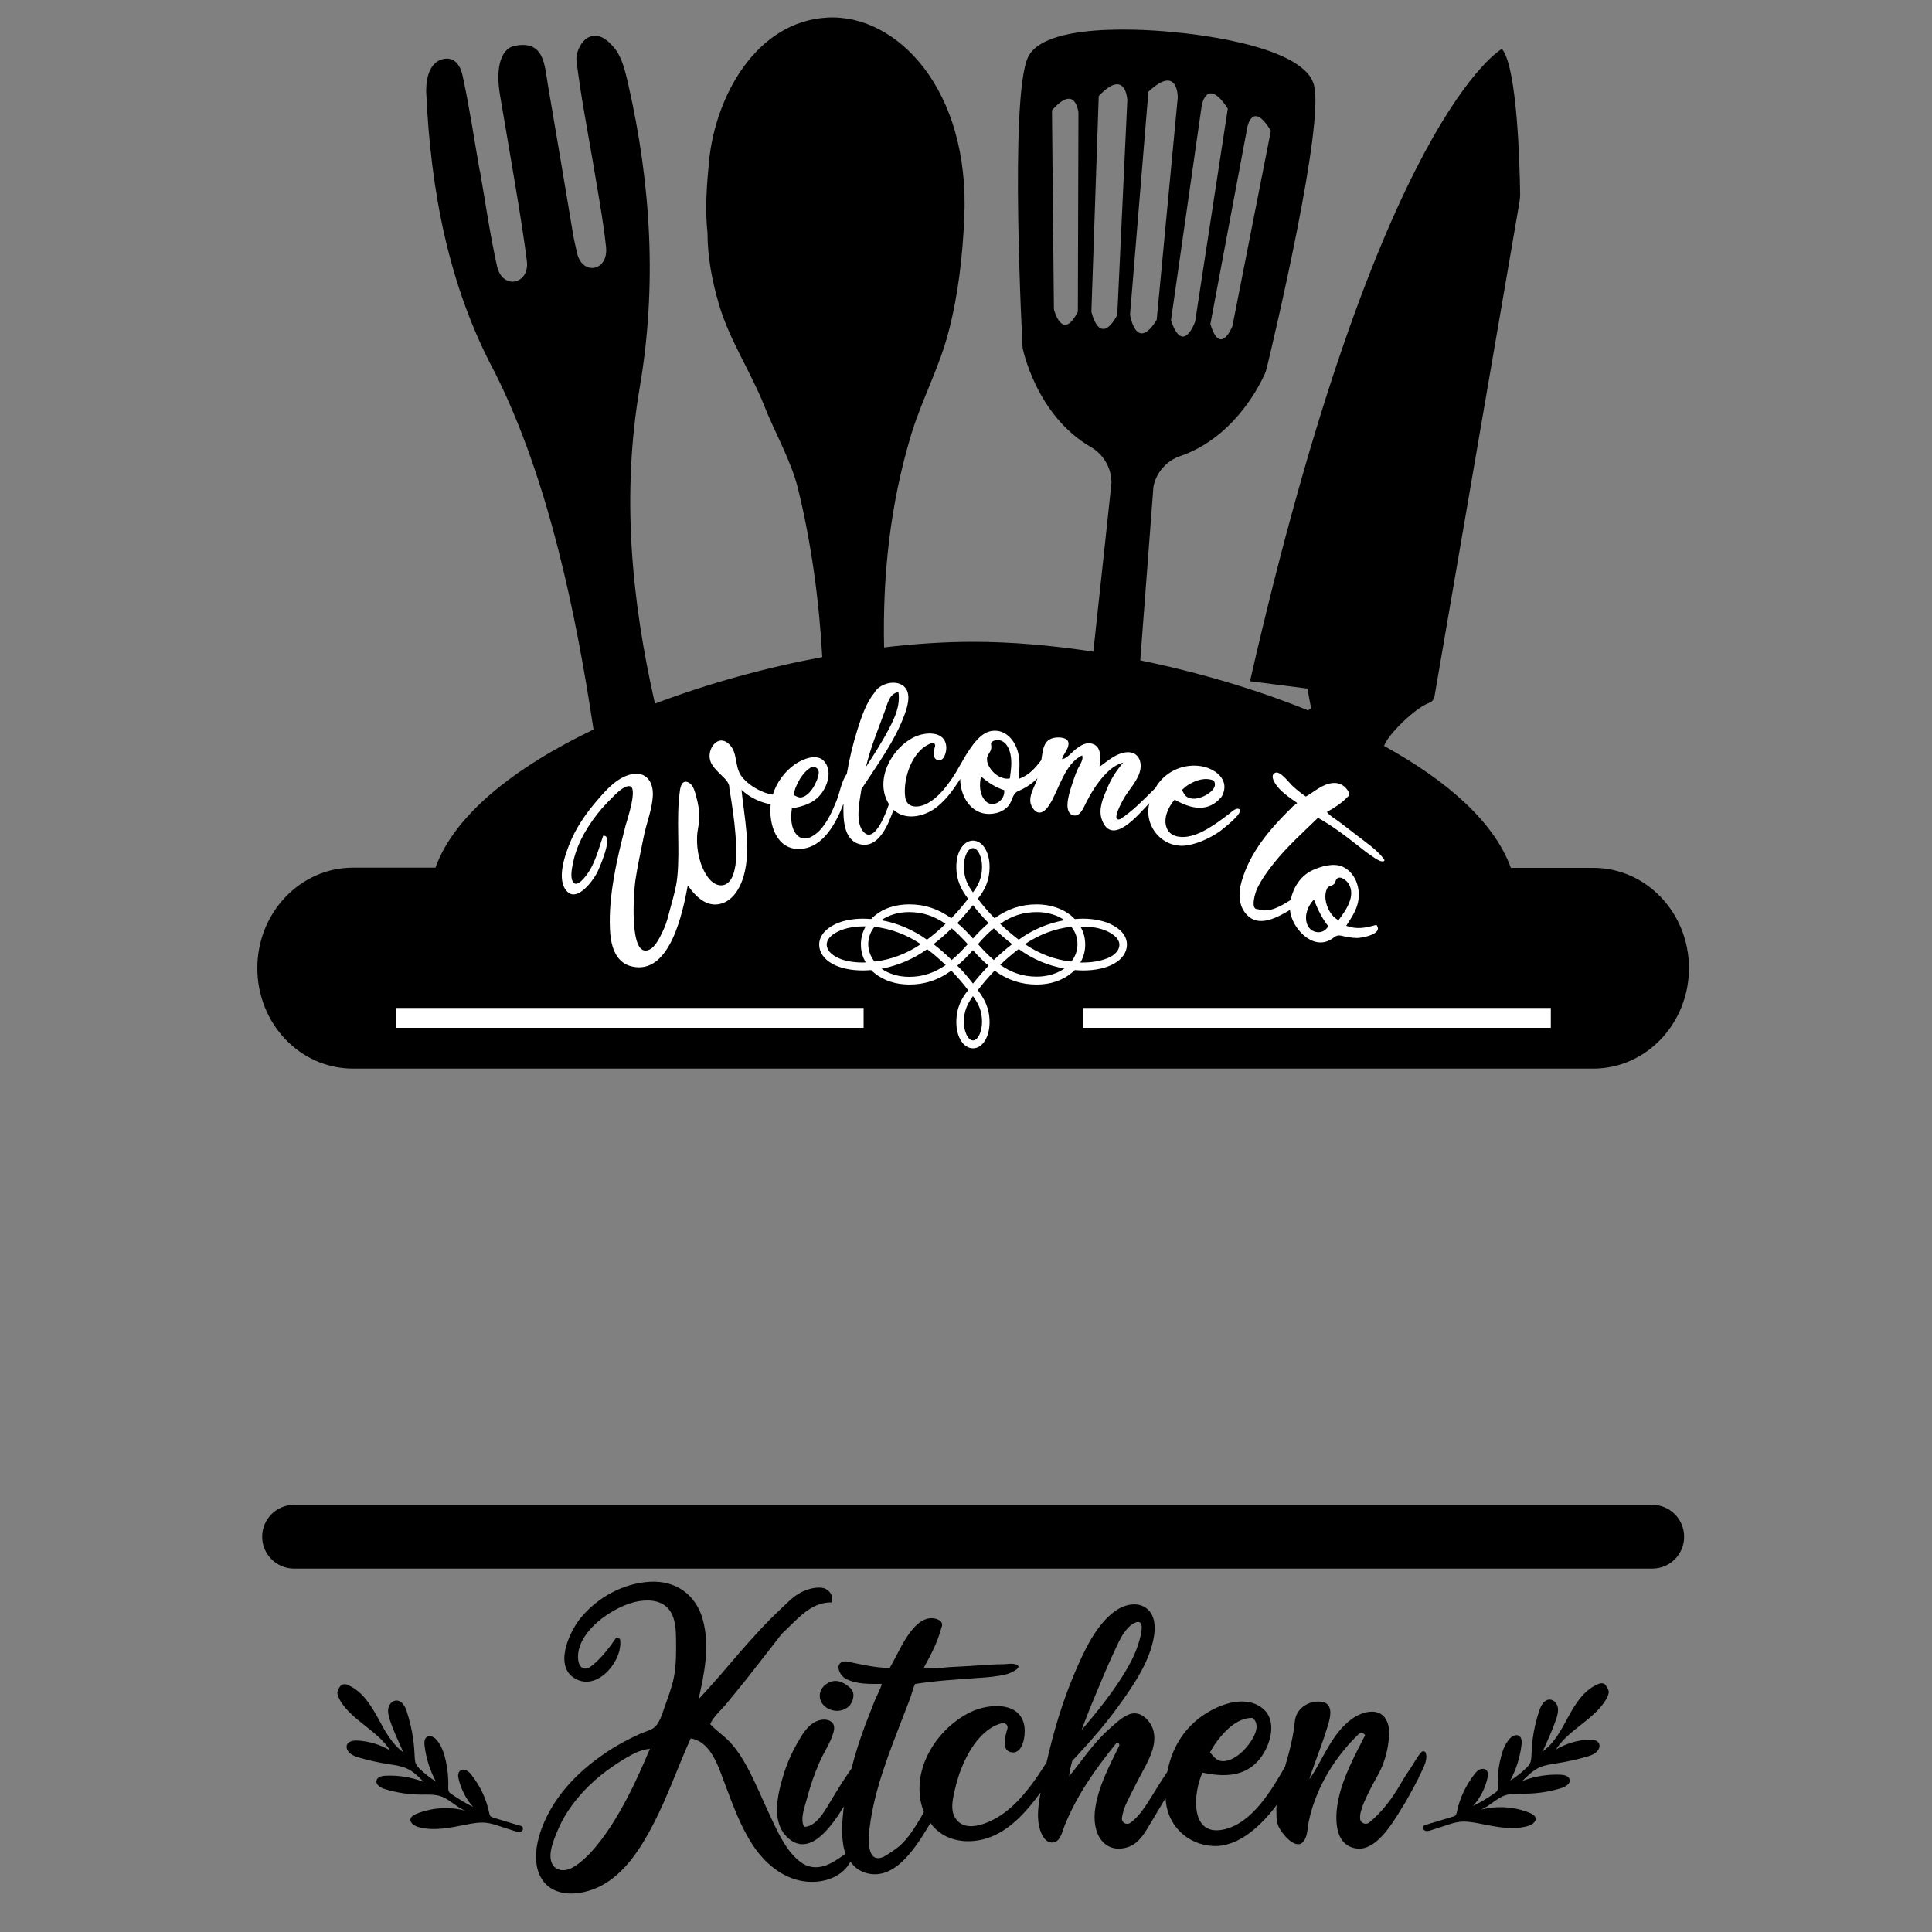 <?xml version="1.0" encoding="utf-8"?>
<!-- Generator: Adobe Illustrator 23.0.1, SVG Export Plug-In . SVG Version: 6.00 Build 0)  -->
<svg version="1.1" id="Layer_1" xmlns="http://www.w3.org/2000/svg" xmlns:xlink="http://www.w3.org/1999/xlink" x="0px" y="0px"
	 width="1000px" height="1000px" viewBox="0 0 1000 1000" style="enable-background:new 0 0 1000 1000;" xml:space="preserve">
<rect x="0" y="0" width="1000" height="1000" fill="#808080" stroke="none"/>
<style type="text/css">
	.st0{fill:#FFFFFF;}
</style>
<g>
	<path d="M832.7,875.4c0,1.7-0.8,3.2-1.7,4.7c-6.3,10.2-19.2,15.2-25.6,25.4c5.1-3,11.1-4.8,17-5.1c2-0.1,4.7,0.3,5.4,2.4
		c0.2,0.8,0.1,1.8-0.3,2.5c-1.2,2.3-3.8,3.3-6.3,4c-4.9,1.4-9.8,2.5-14.9,3.3c-3.1,0.5-6.5,0.9-9.4,2.2c-3.4,1.5-6.2,4.3-8.9,7
		c6.3-2.4,13-3.5,19.8-3.2c1.9,0.1,4.1,0.6,4.6,2.4c0.6,2.2-2,3.8-4.2,4.5c-6.1,1.9-12.5,2.9-19,2.9c-3.4,0-6.7-0.2-9.9,0.8
		c-4.8,1.5-8.2,5.7-12.8,7.5c8.4-2.2,17.4-1.6,25.4,1.7c1.3,0.6,2.5,1.2,2.9,2.5c0.5,2-1.8,3.6-3.8,4.2c-8.2,2.4-16.8,0.4-25.1-1.2
		c-3.5-0.7-7-1.3-10.4-0.9c-2.5,0.3-5,1.1-7.3,1.9c-2.5,0.8-4.9,1.6-7.4,2.4c-1.1,0.4-2.3,0.7-3.3,0.2c-1-0.5-1.2-2.1-0.3-2.7
		c0.5-0.3,1.4-0.4,2-0.6c0.8-0.3,1.7-0.6,2.6-0.8c3.4-1.1,6.8-2,10.2-3.1c0.6-0.1,1.1-0.4,1.5-0.8c0.3-0.5,0.5-1.2,0.6-1.7
		c1.4-7,4.6-13.7,9.1-19.5c0.8-1,1.6-1.9,2.6-2.4s2.5-0.5,3.4,0.2c1.2,1,1,2.8,0.7,4.3c-1.2,5.3-3.8,10.3-7.5,14.4
		c3.9-1.9,7.6-4.1,11.1-6.6c0.5-0.3,1.2-0.8,1.5-1.4c0.3-0.8,0.4-1.6,0.3-2.4c-0.2-4.6,0.2-9.2,1.3-13.7c0.8-3.7,2-7.4,4.5-10.4
		c1.2-1.5,3.3-2.8,5-1.9c1.6,0.8,1.7,3.2,1.4,5c-0.8,6.4-2.8,12.6-5.8,18.2c3.1-1.9,5.9-4.1,8.4-6.6c0.7-0.7,1.4-1.4,1.8-2.3
		c0.7-1.4,0.7-3,0.8-4.6c0.2-7.7,1.5-15.2,4-22.5c0.8-2.8,2.6-6,5.5-5.9c2.1,0.1,3.7,2,4.1,4s-0.2,4.1-0.8,6.1
		c-2,5.7-4.5,11.2-7,16.7c6.2-4.3,9.7-11.4,13.3-18s7.9-13.4,14.7-16.5c1-0.5,2-0.9,3-0.7c0.4,0.1,0.8,0.1,1.1,0.4
		C831.7,872.9,832.3,874.2,832.7,875.4z M176.7,872.2c0.3-0.3,0.7-0.3,1.1-0.4c1-0.2,2,0.1,3,0.7c6.8,3.2,11.1,10,14.7,16.5
		c3.6,6.6,7.1,13.6,13.3,18c-2.5-5.5-5.1-11-7-16.7c-0.6-2-1.2-4.1-0.8-6.1c0.4-2,2-4,4.1-4c2.9-0.1,4.7,3.1,5.5,5.9
		c2.4,7.3,3.7,14.8,4,22.5c0.1,1.6,0.1,3.2,0.8,4.6c0.4,0.9,1.1,1.6,1.8,2.3c2.5,2.5,5.4,4.7,8.4,6.6c-3-5.6-5-11.8-5.8-18.2
		c-0.3-1.9-0.2-4.2,1.4-5c1.7-0.9,3.8,0.4,5,1.9c2.4,3,3.7,6.7,4.5,10.4c1,4.5,1.5,9.2,1.3,13.7c0,0.7,0,1.6,0.3,2.4
		c0.3,0.6,1,1.1,1.5,1.4c3.6,2.5,7.3,4.7,11.1,6.6c-3.7-4.1-6.2-9.1-7.5-14.4c-0.4-1.5-0.5-3.3,0.7-4.3c0.9-0.8,2.3-0.8,3.4-0.2
		s1.9,1.4,2.6,2.4c4.5,5.7,7.7,12.5,9.1,19.5c0.1,0.6,0.3,1.2,0.6,1.7c0.4,0.4,1,0.6,1.5,0.8c3.4,1.1,6.8,2,10.2,3.1
		c0.8,0.2,1.7,0.5,2.6,0.8c0.6,0.2,1.5,0.3,2,0.6c0.9,0.6,0.7,2.2-0.3,2.7c-1,0.5-2.2,0.1-3.3-0.2c-2.5-0.8-4.9-1.6-7.4-2.4
		c-2.4-0.8-4.8-1.6-7.3-1.9c-3.4-0.4-6.9,0.2-10.4,0.9c-8.3,1.6-16.9,3.6-25.1,1.2c-2-0.6-4.3-2.2-3.8-4.2c0.4-1.3,1.6-1.9,2.9-2.5
		c8-3.3,17.1-3.9,25.4-1.7c-4.6-1.8-8-5.9-12.8-7.5c-3.2-1-6.6-0.8-9.9-0.8c-6.4,0-12.8-1-19-2.9c-2.2-0.7-4.8-2.3-4.2-4.5
		c0.5-1.8,2.8-2.3,4.6-2.4c6.7-0.3,13.5,0.8,19.8,3.2c-2.7-2.7-5.4-5.5-8.9-7c-2.9-1.3-6.2-1.7-9.4-2.2c-5.1-0.8-10.1-1.9-14.9-3.3
		c-2.5-0.7-5.1-1.7-6.3-4c-0.4-0.8-0.5-1.7-0.3-2.5c0.7-2,3.3-2.5,5.4-2.4c6,0.3,11.9,2.1,17,5.1c-6.4-10.2-19.3-15.2-25.6-25.4
		c-0.8-1.5-1.7-3-1.7-4.7C175.1,874.2,175.8,872.9,176.7,872.2z M738,907.4c-0.3-1-1.6-1.3-2.3-0.5c-2.2,2.4-3.5,5.2-5.4,8
		c-1.9,2.8-3.8,5.7-5.5,8.7c-4.3,7.4-9.4,14.2-16,19.7c-1.8,1.5-4.6,0.4-4.8-1.9c-0.5-4.6,4-12.6,5.1-15c2-4.2,4.6-8,6.3-12.2
		c2.1-5.1,3.3-10.6,3.6-16.1c0.1-1.7,0-3.3-0.4-5c-2.5-10.1-12.7-7.8-18.7-3.5c-10.6,7.5-15,21-22.1,31.3c0-1.5,6.6-18.2,8.5-24.6
		c1.5-4.8,5.4-14.6-2.6-15.5c-6.5-0.7-12.9,3.6-13.5,10.2c-0.8,8.1-2.8,15.7-5.1,23.5c-6.9,12-16.9,29.1-31.5,32.4
		c-18,4.1-16-19.1-11.2-29.4c10.8,2.3,21.9,2.4,29.5-6.9c5.7-7,9.9-20.6,0.9-26.9c-9.4-6.7-23.1-1-31.3,5
		c-9.5,7-15.1,16.9-17.3,28.4c-3.8,5.5-7.1,11.3-10.7,16.8c-2.3,3.5-5,7.1-8.4,9.6c-2,1.4-4.7-0.1-4.4-2.5c0.3-2.2,0.9-4.3,1.9-6.7
		c2.2-4.8,4.7-9.5,7.1-14.2c4.1-7.8,10.9-18.2,6.2-27.1c-2-3.7-5.9-7-10.3-6c-4.3,1-8.7,5.5-11.9,8.3c-7.9,7.1-13.6,15.9-20.3,24.1
		c0.2-2.7,0.9-5.4,1.6-8c9.4-10,18.4-20.3,26.2-31.5c6.8-9.6,13.9-20.6,16-32.4c0.9-5.1,0.8-11.4-3.6-14.9
		c-4.6-3.7-11.2-2.2-15.7,0.8c-10.5,7.1-16.8,21.2-21.6,32.4c-6.4,14.9-11,30.6-14.6,46.4c-5.8,9.2-12.2,18.5-20.8,25.3
		c-6.1,4.9-21.3,13-26.8,2.9c-2.2-4-0.9-9.4,0-13.5c1.2-5.5,3-10.9,5.4-15.9c3.9-8.1,10.1-16.7,19.1-19.1c1.8-0.5,3.4,1.3,2.8,3
		c-1.4,4.6-2.9,10.8,1.7,12c6.4,1.6,7.7-8.7,7.2-12.8c-1.6-13.7-18.6-12.5-28-7.9c-18.2,8.9-32,31.4-24.1,51.8
		c-2.8,4.8-5.6,9.7-9.2,14c-2,2.4-4.3,4.4-6.9,6.1c-2,1.3-4.3,3.1-6.6,3.6c-7.2,1.3-5.9-11.6-5.4-15.5c0.6-5.1,1.6-10.2,2.8-15.2
		c2.5-10.1,5.9-19.9,9.6-29.6c1.9-5.1,3.9-10.1,5.8-15.1c1-2.5,1.9-5,2.9-7.5c0.3-0.8,2-7.1,2.6-7.2c10.7-1.7,21.6-2.3,32.4-3.1
		c4.9-0.3,9.9-0.7,14.7-1.9c1.8-0.4,9.6-3.8,4.6-5.2c-1.7-0.5-4.3-0.1-6.1,0c-4.2,0-8.4,0.3-12.5,0.6c-5.2,0.3-10.4,0.7-15.6,0.9
		c-3.6,0.2-9.5,1.4-13.1,0.2c3.7-6.6,7.2-13.4,9.1-20.7c1.7-3.8-3.4-5.1-6-4.8c-3.6,0.4-6.4,2.8-8.7,5.4c-5.2,6-8.1,13.6-12.1,20.3
		c-7.8,0-15-1.9-22.6-3.4c-6.4,0-3.8,7.2,0,9.1c5.7,2.9,12.3,2.6,18.5,2.6c-0.7,2.9-2.6,6-3.7,8.8c-1.5,3.8-3,7.6-4.5,11.5
		c-2.9,7.7-5.5,15.6-7.5,23.6c-3.6,5-6.9,10.4-10.1,15.7c-3,4.8-7.7,14.4-14.4,14.4c-2.3-4.4,0.6-11,1.7-15.5
		c1.6-6.1,3.7-12,6.2-17.8c2.2-5.2,6-10.5,7.4-16c1.6-5.9-4.3-7.4-8.8-5.4c-4.7,2-7.5,6.9-9.9,11.1c-3.1,5.4-5.6,11.1-7.4,17.1
		c-3.1,10.4-6.5,24.6,2.9,32.6c11.6,9.9,23.2-8.2,28.5-16.7c-0.9,7-1.8,16.9,0.8,24.5c-6.4,4.7-13.6,9.6-21.6,5.4
		C408,960,403.4,950,399.6,942c-4.4-9.2-8.2-18.8-13.1-27.8c-2.5-4.6-5.3-8.9-8.9-12.7c-3.1-3.3-7-5.8-10-9.1
		c1.6-3.9,5.9-7.5,8.6-10.8c3.4-4.1,6.7-8.2,10-12.3c6.2-7.9,12.4-15.8,18.5-23.7c7.5-6.8,14.6-16.4,25.7-16.2
		c1.4-3.1-1.2-6.7-4.1-7.4c-3.6-0.9-8.3,0.5-11.5,2.1c-4.1,2-7.7,5.9-11,9c-3.7,3.5-7.3,7.1-10.7,10.8c-6.9,7.4-13.5,15.2-20.1,22.9
		c-3.7,4.3-7.5,8.5-11.4,12.7c3-13.6,5.9-27.3,2.2-41.1c-3.5-12.9-13.9-20.4-27.2-19.7c-13.9,0.7-27.4,8.1-36.1,18.8
		c-6.1,7.5-14.5,26.1-1.7,31.9c11.5,5.3,24-10.8,22.1-21.1l-1.9-0.7c-3.4,4.9-7.1,9.9-11.7,13.8c-1.6,1.4-4,3.2-6.1,1.7
		c-2.1-1.4-2.2-5.3-1.9-7.5c1.6-12.1,16.4-22.4,27.1-25.8c5.4-1.7,12.7-2.4,17.6,1.1c5.2,3.8,5.8,10.7,5.9,16.6
		c0.1,6.9,0.2,13.9-1.1,20.7c-1.1,5.5-3.3,11-5.1,16.2c-1,2.9-2.1,6.4-4.1,8.8c-1.8,2.2-5.2,2.9-7.8,4c-6.5,2.9-12.8,6.3-18.7,10.3
		c-10.9,7.4-20.9,16.8-27.6,28.2c-5.8,9.7-11.7,25.7-5.3,36.5c6.4,10.7,21.1,8.9,30.5,4.1c12.8-6.5,21.2-20,27.6-32.4
		c7.4-14.3,12.6-29.5,19.2-44.1c10.5,1.7,14.2,14.4,17.5,23c4.2,11.1,8.1,22.3,14.7,32.3c5.9,9,15,16.9,26,18.6
		c9.1,1.4,19.1-1.3,24-9.2c0.2-0.3,0.3-0.6,0.5-0.9c1.9,2.8,4.7,5,8.6,6c15.2,3.9,26.2-15.1,32.8-26c7.1,10,20.4,11.4,31.2,7.2
		c10.8-4.2,19.1-13.9,25.8-23c-1.1,6.4-2.3,13.1-0.2,19.5c0.9,2.8,2.8,6.5,6.3,6.4c4.1-0.2,4.9-5.1,6.1-8.1
		c6.2-15.9,16.2-30,26.8-43.1c0.3-0.4,0.9-0.5,1.3-0.2c0.4,0.3,0.6,0.8,0.4,1.3c-4.9,10.1-10.5,20.4-12.3,31.7
		c-2.4,14.1,4.8,24.5,16.7,20.8c6.2-2,9.2-8.1,12.3-13.2c2.4-4.1,4.9-8.1,7.3-12.2c0.5,13.8,11.2,24.3,24.9,24.8
		c13.5,0.5,25.4-11.5,32.9-21.6c-0.7,0.9-0.4,4.2-0.4,5.3c0,1.8,0.1,3.7,0.8,5.5c1.3,3.8,9.6,14.2,13.6,7.9c1.7-2.6,1.7-6.8,2.3-9.7
		c0.7-3.4,1.6-6.7,2.8-10c4.7-13.4,12.9-25.5,23.1-35.4c1.3-0.7,2.3-0.7,3.3,0.6c-5.4,10.6-11.5,21.8-13.9,33.5
		c-1.8,8.7-2.5,23.8,9.7,25.2c9.9,1.1,18.1-12.8,22.5-19.8c3.3-5.2,6.2-10.7,9.1-16.2C735.6,916.8,739.3,911.7,738,907.4z
		 M630.2,900.9c4.3-5.6,10.6-11.9,18.1-11.7c5.6,4.5-1.4,13.7-5,17.2c-2.5,2.4-5.6,4.6-9.1,5.1c-4.2,0.5-5.3-1.6-7.9-4.4
		C627.3,905.1,628.6,903,630.2,900.9z M566.1,879.5c3.4-8.1,6.7-16.3,10.4-24.2c1.9-3.9,3.5-8.1,6.3-11.5c1.3-1.7,3-3.2,5-4
		c6-2.2,1.7,10.2,1,12.3c-1.7,5.1-4.3,9.8-7.1,14.4c-6.4,10.3-14,19.8-21.9,29C561.9,890,563.9,884.6,566.1,879.5z M324.5,930.9
		c-3.8,7.3-8,14.3-12.9,20.9c-3.6,4.8-7.6,9.4-12.4,13c-1.9,1.4-4,2.7-6.3,3.1c-2.3,0.4-5-0.2-6.4-2.1c-3.8-4.8,0.2-13.7,2.2-18.5
		c2.6-6.2,6.3-11.9,10.6-17c6.9-8.3,15.6-15,24.9-20.5c3.8-2.2,7.8-4.3,12.2-4.6C332.7,913.9,328.9,922.6,324.5,930.9z M428.1,871.4
		c4.5-2.8,8.6-0.8,12,2.3c1.2,1.1,1.8,2.8,1.6,4.5c-0.4,2.6-1.4,4.8-4.2,6.3c-3.4,1.8-7.7,1.2-10.6-1.3
		C422.9,879.7,423.7,874.1,428.1,871.4z"/>
	<path d="M855.2,811.9h-703c-9.1,0-16.5-7.4-16.5-16.5v0c0-9.1,7.4-16.5,16.5-16.5h703c9.1,0,16.5,7.4,16.5,16.5v0
		C871.7,804.6,864.3,811.9,855.2,811.9z"/>
	<path d="M824.7,449.2H782c-8.5-23.6-32.9-45.1-65.6-63.1c1.9-5.9,16-19.6,23.3-22.3c1.5-0.5,2.6-1.8,2.8-3.4l43.9-255.4
		c0.3-1.9,0.5-3.7,0.4-5.6c-0.2-12.9-1.4-64.5-9.4-74.1c0,0-63.6,34.5-130.4,327.3l29.7,3.8l1.9,10.1c-0.5,0.4-1,0.8-1.5,1.2
		c-27.2-11-57.1-19.8-86.9-25.9c3.9-51.4,6.8-89.7,6.8-89.7V252c1.4-7.4,6.8-13.5,13.8-15.9c26.4-9,39.9-34,43.4-41.6
		c0.7-1.3,1.1-2.7,1.5-4.1c3.8-15.8,29.9-125.9,24.4-146.4C674.4,21.9,608,16.7,608,16.7S541.8,9,532.1,29.6
		c-9.8,20.6-2.8,150.5-2.8,150.5s6.8,34.9,35.5,51.4c6.4,3.7,10.5,10.8,10.5,18.4c0,0-3.9,36.9-9.4,87.4
		c-21.6-3.3-42.7-5.1-62.2-5.1c-14.6,0-30.1,1-46.1,2.9c-0.8-37.2,3.1-74,14.1-110.4c5.5-18,14.6-34.7,19.3-53.1
		c5-19,7.2-38.9,8.1-58.5C502.3,46.3,464.1,7,428.1,9.1c-36.8,2.1-57.8,40.8-61.1,74.2c-1.1,11.8-2.2,24.7-0.8,37.3
		c0,12.9,2.6,25.7,6,37.2c5.5,18.5,16.4,34.6,23.4,52.3c5.5,13.9,13.9,28.4,17.5,43c6.9,28.3,10.9,57.9,12.5,87
		c-29.4,5.5-59.2,13.7-86.6,24.1c-12.3-54.2-17.3-108.4-7.9-163.5c9-52.7,5.9-105.1-5.9-157c-1.5-6.4-3.1-13.7-7-18.6
		c-3.1-3.8-7.1-7.6-12.2-6.3c-5,1.2-8.1,8.5-7.6,12.6c2.1,17.6,5.5,35,8.5,52.5c2.4,14.6,5.2,29.3,6.8,44
		c1.3,12.7-12.8,15.1-15.2,2.3c-0.6-2.9-1.5-6.4-2-9.7c-4.3-25.5-8.5-51-12.9-76.5c-1.8-10.3-1.8-23.3-17.1-20.3
		c-6.7,1.2-10.3,10.3-7.7,25.5c4.4,26.2,11.6,66.7,13.9,85.9c1.5,12-12.5,15.2-15.4,2.8c-3.7-16.4-6-33-8.9-49.5h-0.1
		C245.4,72,243,55.4,239.4,39c-0.8-3.7-3.3-9.8-9.8-8.5c-9.3,2-9,14.7-9,17.1c2.3,50.9,11.5,100.4,35.6,145.3
		c27.7,55.2,42,124.8,51,184.7c-40.7,19.5-72,44.1-81.8,71.5h-42.7c-27.3,0-49.5,23.3-49.5,52c0,28.7,22.1,52,49.5,52h642
		c27.3,0,49.5-23.3,49.5-52C874.2,472.4,852,449.2,824.7,449.2z M557.9,161.3c-8.1,16-12.4-1.2-12.4-1.2l-1-103
		c12.4-14.2,13.7,1.3,13.7,1.3L557.9,161.3z M657.8,67.7l-19.9,101.1c0,0-6.3,16.1-11.4-1.1l19-101.2
		C645.4,66.5,648,51.4,657.8,67.7z M635.5,56.2l-16.9,110.3c0,0-6.3,17.8-12.5-0.7l15.8-110.4C621.8,55.5,624.2,38.9,635.5,56.2z
		 M594.4,47.5c15.5-14.6,15.2,3,15.2,3l-10.9,115.1c-10.7,17.1-13.8-2.7-13.8-2.7L594.4,47.5z M564.9,161.3l3.8-111.6
		c14.1-14.8,14.8,2.1,14.8,2.1l-5.2,111.3C568.9,180.2,564.9,161.3,564.9,161.3z"/>
	<path class="st0" d="M641.2,418.7c-1.6-0.7-4.2,1.9-5.2,2.7c-2.2,1.7-4.4,3.3-6.7,4.9c-4.4,2.9-9.1,5.8-14.4,6.7
		c-4.1,0.7-9.3,0-11-4.4c-2-4.9,0.8-11,4.1-14.7c8.4,4.8,17.4,6.9,24.3-1.5c5-8.9-3.8-15.2-11.9-16c-9.1-0.9-17.9,3.5-22.4,11.5
		c-5.8,5.7-11.3,11.6-18.2,16.1c-5.2,1.7,1.4-9.9,2.1-11.1c2.6-4.3,6.7-8.6,8.1-13.5c1.5-5.5-1.1-10.7-7.2-10
		c-5.3,0.6-9.5,4.5-13.7,7.5c0.6-4.3,1.3-11.1-4.5-12.1c-2.9-0.5-5.5,1.2-7.7,2.9c-1.8,1.3-4.9,5.2-7.2,5.2c0.6-2.5,2.9-4.6,3.3-7.2
		c0.5-3.2-2.3-3.9-4.9-4c-7.8-0.1-8.2,5.4-9.1,11.7c-3.4,4.4-6.4,7.9-11.8,9.8c0.4-5.3,1.1-10.1-0.7-15.2
		c-1.9-5.6-6.5-10.5-12.9-9.7c-5.4,0.6-9.4,6.1-12.2,10.3c-3.1,4.6-5.5,9.8-8.7,14.4c-3.3,4.8-7.4,10-12.6,12.8
		c-4.5,2.4-10.8,2.9-11.6-3.4c-1.2-9.6,3.8-24.6,13.9-27.8c0.9-0.3,1.8,0.5,1.6,1.5c-0.7,2.6-1.4,6.2,1,7.2c3.6,1.4,4.9-4.1,4.8-6.5
		c-0.4-8.7-10.7-8.1-16.6-5.3c-11.8,5.7-20.8,22.4-13.1,34.7c-1.1,3.4-7,20.1-12.7,14.8c-5.2-4.7-2.4-16.7-1.5-22.6
		c8-12.3,17.4-24.9,22.4-38.8c1.5-4.2,3.6-11-0.6-14.5c-4.4-3.6-12.7-1.2-15.2,3.6c-4.4,5.4-6.7,12.7-8.8,19.3
		c-2.3,7.4-4.1,14.9-5.4,22.6c-2.8,3.7-3.6,9.8-5.4,14.1c-2.2,5.4-4.6,10.8-8.6,15.1c-3,3.1-8,6.3-11.7,2.5
		c-3.4-3.5-3.4-9.5-2.7-13.9c5.8-1,11.3-2.6,15.1-7.5c3.4-4.4,5.7-11.6,1.9-16.5c-3.7-4.8-11.3-1.6-15.3,1.1
		c-5.4,3.7-9.7,9.6-11.6,15.8c-5.8-0.8-13-5-16.4-9.8c-3.5-5-1.6-12-6.3-16.4c-5.3-5-10.5,1.4-10,7c0.3,3.3,2.6,5.6,4.8,7.9
		c2,2.1,5.6,4.7,5.4,7.9c1.3,8,2.6,16.2,3.2,24.3c0.5,6.6,1,14.1-1.2,20.5c-2.5,7.1-8.7,7.2-13,1.5c-4.3-5.9-6-14-5.7-21.1
		c0.1-3.3,1.1-6.5,1.2-9.8c0-3.6-0.6-7.3-1.6-10.8c-0.6-2.4-1.5-6.2-3.9-7.4c-3.3-1.8-4.3,1.8-4.6,4.3c-2,14.5,0.1,29.5-1.3,44.2
		c-0.6,6.7-3,13.7-4.6,20.1c-0.8,3.2-1.9,6.3-3.4,9.3c-1.4,2.8-3.5,7.1-6.4,8.5c-11.1,5.4-8-31.2-7.4-35.3
		c1.1-7.8,2.9-15.5,4.4-23.2c1.4-7,4.3-13.9,4.7-21c0.4-7.3-3.5-13-11.3-11.2c-7.3,1.7-13,8.2-17.7,13.7
		c-5.8,6.8-10.9,14.1-14.2,22.5c-2.5,6.3-6.8,18.7-1.1,24.5c5.3,5.4,13.4-5.8,15.4-9.7c1.1-2.1,9-20,3.2-19.2
		c-2.4,6.8-4.2,14.6-8.7,20.4c-1.4,1.9-5.3,6.7-7.1,3.2c-1.4-2.7-0.2-7.7,0.4-10.5c2.2-10.1,8.1-19.4,14.6-27.1
		c1.6-1.8,3.2-3.5,4.9-5.2c2.1-2,6.1-6.6,9.4-6.5c4.8,0.1-1.1,17.5-1.9,20.4c-2.2,8.6-4.4,17.3-5.9,26.1c-1.6,9-2.6,18.2-2.2,27.4
		c0.3,7.8,2.4,17.3,11.2,19.4c20.1,4.9,26.6-28.7,29.1-41.9c3.5,5,8.7,10.6,15.4,9.8c7.5-0.9,11.7-8.2,13.6-14.9
		c3.9-14.2,0.2-30.1-1.2-44.4c4,3.8,9.7,6.6,15.1,7.5c-1.1,10.3,3,24,15.7,23.1c11.7-0.9,18.3-13.7,22-23.4
		c-0.2,7-0.3,18.6,8.2,20.9c10.1,2.7,15-10.4,17.7-17.7c5.7,5.2,14.2,3.8,20.3,0c5.9-3.7,10.5-10.2,14.2-16
		c0.1,10.3,7,20.2,18.4,17.7c2.4-0.5,4.6-1.7,6.3-3.5c1.8-1.9,2-4.4,3.4-6.4c0.6-0.8,1.4-1.4,2.3-1.7c3.5-1.5,6.9-3.8,9.6-6.5
		c-1.4,4.6-5.6,10.2-2.8,14.9c3,5.1,6.6,2.7,9-1.2c4.9-7.7,7.9-21.3,16.9-25.5c1,2.3-1.9,5.9-2.7,8c-1.1,2.7-2,5.4-2.9,8.2
		c-1,3.2-4.4,13.4,1,14.8c3,0.8,4.7-2.6,5.8-4.8c1.5-3.1,3.1-6.1,5-9c3.5-5.3,8.6-11.8,15.1-13.5c-3.6,4.2-6.3,8.4-8.4,13.5
		c-2.1,4.9-4.6,10.6-2.7,16c5.2,14.5,19.3-3,24.6-8.5c-3.1,12.3,7.3,24,19.9,21.8c6-1.1,11.6-3.8,16.6-7.2
		C632.4,429.4,644.7,420.3,641.2,418.7z M615.1,406.2c3.9-2.4,8.7-4,13.1-2.2c2.6,3.8-3.1,7.4-6,8.5c-1.9,0.7-4,1.2-6,0.7
		c-2.7-0.6-3.2-2.1-4.4-4.3C612.7,408,613.8,407,615.1,406.2z M452.4,383.1c1.8-5.1,3.8-10.1,5.6-15.1c1.3-3.5,2.3-9,6.8-9.7
		c0.1,0.1,0.2,0.2,0.3,0.3c0.8,6.8-1.8,12.5-4.9,18.5c-3.6,6.9-7.8,13.4-12,19.9C449.3,392.5,450.7,387.8,452.4,383.1z M412.1,407
		c1.6-3.7,4-7.6,7.5-9.7c1.8-1.1,4.2,0.3,4.2,2.5c-0.1,2.7-1.9,6.2-2.8,7.7c-1.1,1.8-2.6,3.6-4.5,4.6c-2.4,1.3-3.4,0.5-5.7-0.6
		C411,410.1,411.4,408.6,412.1,407z M519.8,409.8c0,4.9-6.1,8.7-9.8,4.7c-3.1-3.4-3.2-8.4-2.2-12.6c3.9,3.4,7.9,5.8,12,7.1
		C519.8,409.3,519.8,409.5,519.8,409.8z M523.2,398.9c-0.2,1.3-0.3,2.7-0.5,4c-3.6,0.8-7.5-1.7-9.6-4.4c-1.3-1.7-2.5-4-2.2-6.2
		c0.3-2,2.1-3.2,2.2-5.3c0.1-1.8-0.9-2.5,1.1-3.5c2.3-1.2,5-0.1,6.5,1.7C523.7,389,523.7,394.5,523.2,398.9z M716.2,444.5
		c-3.5-4.7-9.4-8.6-14-12.2c-3.1-2.4-6.2-4.8-9.4-7.2c-1.9-1.4-4.6-2.9-6-4.8c3.9-2.2,7.7-4.6,10.8-7.9c2-1.3-0.7-4.4-1.8-5.3
		c-1.8-1.4-3.7-2-5.9-1.8c-5.3,0.4-9.6,4.5-14,7c-2.6-1.8-5-3.7-7.3-5.9c-1.6-1.6-6.1-7.6-8.6-6.4c-3.4,1.6,0.9,7,2.4,8.5
		c2.7,2.8,5.9,4.9,9,7.1c-0.7,1-2,1.3-2.7,2.3c-11.1,10.8-21.8,23.2-26.1,38.5c-1.8,6.3-1.6,13.4,3.7,18c6.3,5.4,15.4,0.1,21.4-3.4
		c0.7,9.1,11.6,21.2,21.3,15.2c2-1.2,2.6-2.4,5.1-1.9c2.8,0.6,5.4,1.2,8.4,1.2c2.4,0,13.8-2,9.9-6.8c-5.6,1.6-10,2.5-15.6,0.5
		c3.3-5.2,6.4-9.4,6.5-15.8c0.1-6-2.7-12.2-8.4-14.8c-4.6-2.1-11.1-0.2-15.5,1.8c-6.1,2.8-10.1,8.9-11.3,15.4c-4.8,3-11.1,7-17,4.8
		c-4.3,0.4-1.2-9-0.5-10.5c2.3-4.8,5.5-9.3,8.9-13.5c6.8-8.5,15-15.8,22.7-23.3c6.9,3.9,13.3,8.6,19.5,13.5c2.8,2.2,5.5,4.4,8.5,6.4
		c1.2,0.8,2.4,1.7,3.7,2.2C714.2,445.8,717.7,446.5,716.2,444.5z M686.9,459.9c0.7-1.4,2.1-1.2,3.2-2c1.3-0.9,1-2.3,1.9-3.1
		c1.8-1.7,5,0.9,6.1,2.7c3.8,6.4-1.6,13.9-5.3,18.8C687.7,473.8,684.3,465,686.9,459.9z M687.5,479.4c-2.6,4.8-9.3,3.8-11-1.2
		c-1.5-4.5,0.5-9.4,3.6-12.6C682.1,471,684.5,475.6,687.5,479.4z"/>
	<path class="st0" d="M576.5,479.2c-4.1-2.4-9.8-3.7-16-3.7c-1.3,0-2.7,0.1-4.2,0.2c-0.6-0.6-1.1-1.1-1.8-1.7
		c-4.6-3.8-11-5.9-17.9-5.9c-8.1,0-15,2.3-21.8,7.2c-3.1-3.2-6.1-6.6-8.7-10.1c3.3-4.1,6.1-9,6.1-16.6c0-7.7-3.7-13.5-8.6-13.5
		c-4.9,0-8.6,5.8-8.6,13.5c0,7.5,2.9,12.4,6.1,16.6c-2.7,3.5-5.6,6.9-8.7,10.1c-6.8-4.9-13.7-7.2-21.8-7.2c-7,0-13.3,2-17.9,5.9
		c-0.6,0.5-1.2,1-1.8,1.7c-1.5-0.1-2.9-0.2-4.2-0.2c-6.2,0-11.9,1.3-16,3.7c-4.3,2.5-6.7,5.9-6.7,9.7c0,3.9,2.4,7.5,6.7,9.9
		c4.1,2.3,9.6,3.5,16,3.5c1.3,0,2.7-0.1,4.2-0.2c0.6,0.6,1.1,1.1,1.8,1.6c4.6,3.8,11,5.9,17.9,5.9c8.1,0,15-2.3,21.8-7.2
		c3.1,3.2,6,6.5,8.7,10.1c-3.3,4.1-6.1,9-6.1,16.6c0,7.7,3.7,13.5,8.6,13.5c4.9,0,8.6-5.8,8.6-13.5c0-7.5-2.9-12.4-6.1-16.6
		c2.7-3.5,5.6-6.9,8.7-10.1c6.8,4.9,13.8,7.2,21.8,7.2c7,0,13.3-2.1,17.9-5.9c0.6-0.5,1.2-1,1.8-1.6c1.5,0.1,2.9,0.2,4.3,0.2
		c6.3,0,11.9-1.2,16-3.5c4.3-2.4,6.7-6,6.7-9.9C583.3,485,580.9,481.7,576.5,479.2z M560.5,498.2c-0.5,0-0.9,0-1.3,0
		c1.7-2.9,2.5-6.1,2.5-9.3c0-3.3-0.8-6.5-2.5-9.3c0.5,0,0.9,0,1.3,0c5.5,0,10.5,1.1,14.1,3.2c3.1,1.8,4.8,3.9,4.8,6.2
		c0,2.4-1.7,4.7-4.7,6.3C571.1,497.1,566.2,498.2,560.5,498.2z M557.7,488.7c0,3.3-1.1,6.4-3.2,9c-8.6-0.9-16.8-4.1-24-9
		c7.2-4.9,15.5-8.1,24-9C556.7,482.4,557.7,485.5,557.7,488.7z M550.9,501.3c-3.8,2.7-8.9,4.2-14.3,4.2c-7,0-13-2-18.9-6.1
		c3-2.9,6.2-5.6,9.6-8.2C534.3,496.4,542.4,499.8,550.9,501.3z M536.7,472.1c5.4,0,10.5,1.5,14.3,4.2c-8.5,1.5-16.6,4.9-23.7,10.1
		c-3.4-2.6-6.6-5.3-9.6-8.2C523.6,474,529.7,472.1,536.7,472.1z M503.6,538.5c-2.5,0-4.7-4.4-4.7-9.6c0-5.6,1.9-9.5,4.7-13.3
		c2.8,3.8,4.7,7.6,4.7,13.3C508.3,534.1,506.1,538.5,503.6,538.5z M503.6,461.9c-2.8-3.8-4.7-7.6-4.7-13.3c0-5.3,2-9.6,4.7-9.6
		c2.5,0,4.7,4.4,4.7,9.6C508.3,454.3,506.4,458.2,503.6,461.9z M503.6,485.8c-2.9-3.3-5.5-5.9-8.1-8c2.8-2.9,5.5-6.1,8.1-9.3
		c2.5,3.3,5.2,6.3,8.1,9.3C509.1,479.9,506.5,482.5,503.6,485.8z M503.6,491.8c2.9,3.3,5.5,5.9,8.1,8c-2.8,3-5.6,6.1-8.1,9.3
		c-2.5-3.3-5.2-6.4-8.1-9.3C498.1,497.6,500.7,495.1,503.6,491.8z M500.9,488.7c-3.1,3.4-5.7,6.1-8.3,8.2c-3-2.9-6.1-5.7-9.4-8.2
		c3.3-2.5,6.4-5.3,9.4-8.2C495.2,482.7,497.9,485.4,500.9,488.7z M506.2,488.7c2.9-3.4,5.6-6.1,8.2-8.2c3,2.9,6.1,5.6,9.5,8.2
		c-3.4,2.6-6.5,5.3-9.5,8.2C511.9,494.8,509.3,492.2,506.2,488.7z M479.9,491.3c3.4,2.5,6.5,5.3,9.6,8.2c-6,4.1-12,6.1-18.9,6.1
		c-5.4,0-10.5-1.5-14.3-4.2C464.7,499.8,472.8,496.4,479.9,491.3z M470.5,472.1c7,0,13,2,18.9,6.1c-3,2.9-6.1,5.6-9.6,8.2
		c-7.1-5.1-15.2-8.6-23.7-10.1C460.1,473.6,465,472.1,470.5,472.1z M476.6,488.7c-7.2,4.9-15.5,8.1-24,9c-2-2.6-3.2-5.8-3.2-9
		c0-3.3,1.1-6.3,3.2-9C461.1,480.7,469.4,483.8,476.6,488.7z M446.7,498.2c-5.7,0-10.6-1-14.1-3c-3-1.7-4.7-3.9-4.7-6.3
		c0-2.2,1.7-4.5,4.8-6.2c3.5-2,8.5-3.2,14.1-3.2c0.5,0,0.8,0,1.3,0c-1.7,2.9-2.5,6.1-2.5,9.3c0,3.3,0.8,6.5,2.5,9.3
		C447.5,498.2,447.1,498.2,446.7,498.2z M802.7,532H560.5v-10.3h242.2V532z M446.9,532H204.8v-10.3h242.2V532z"/>
</g>
</svg>
